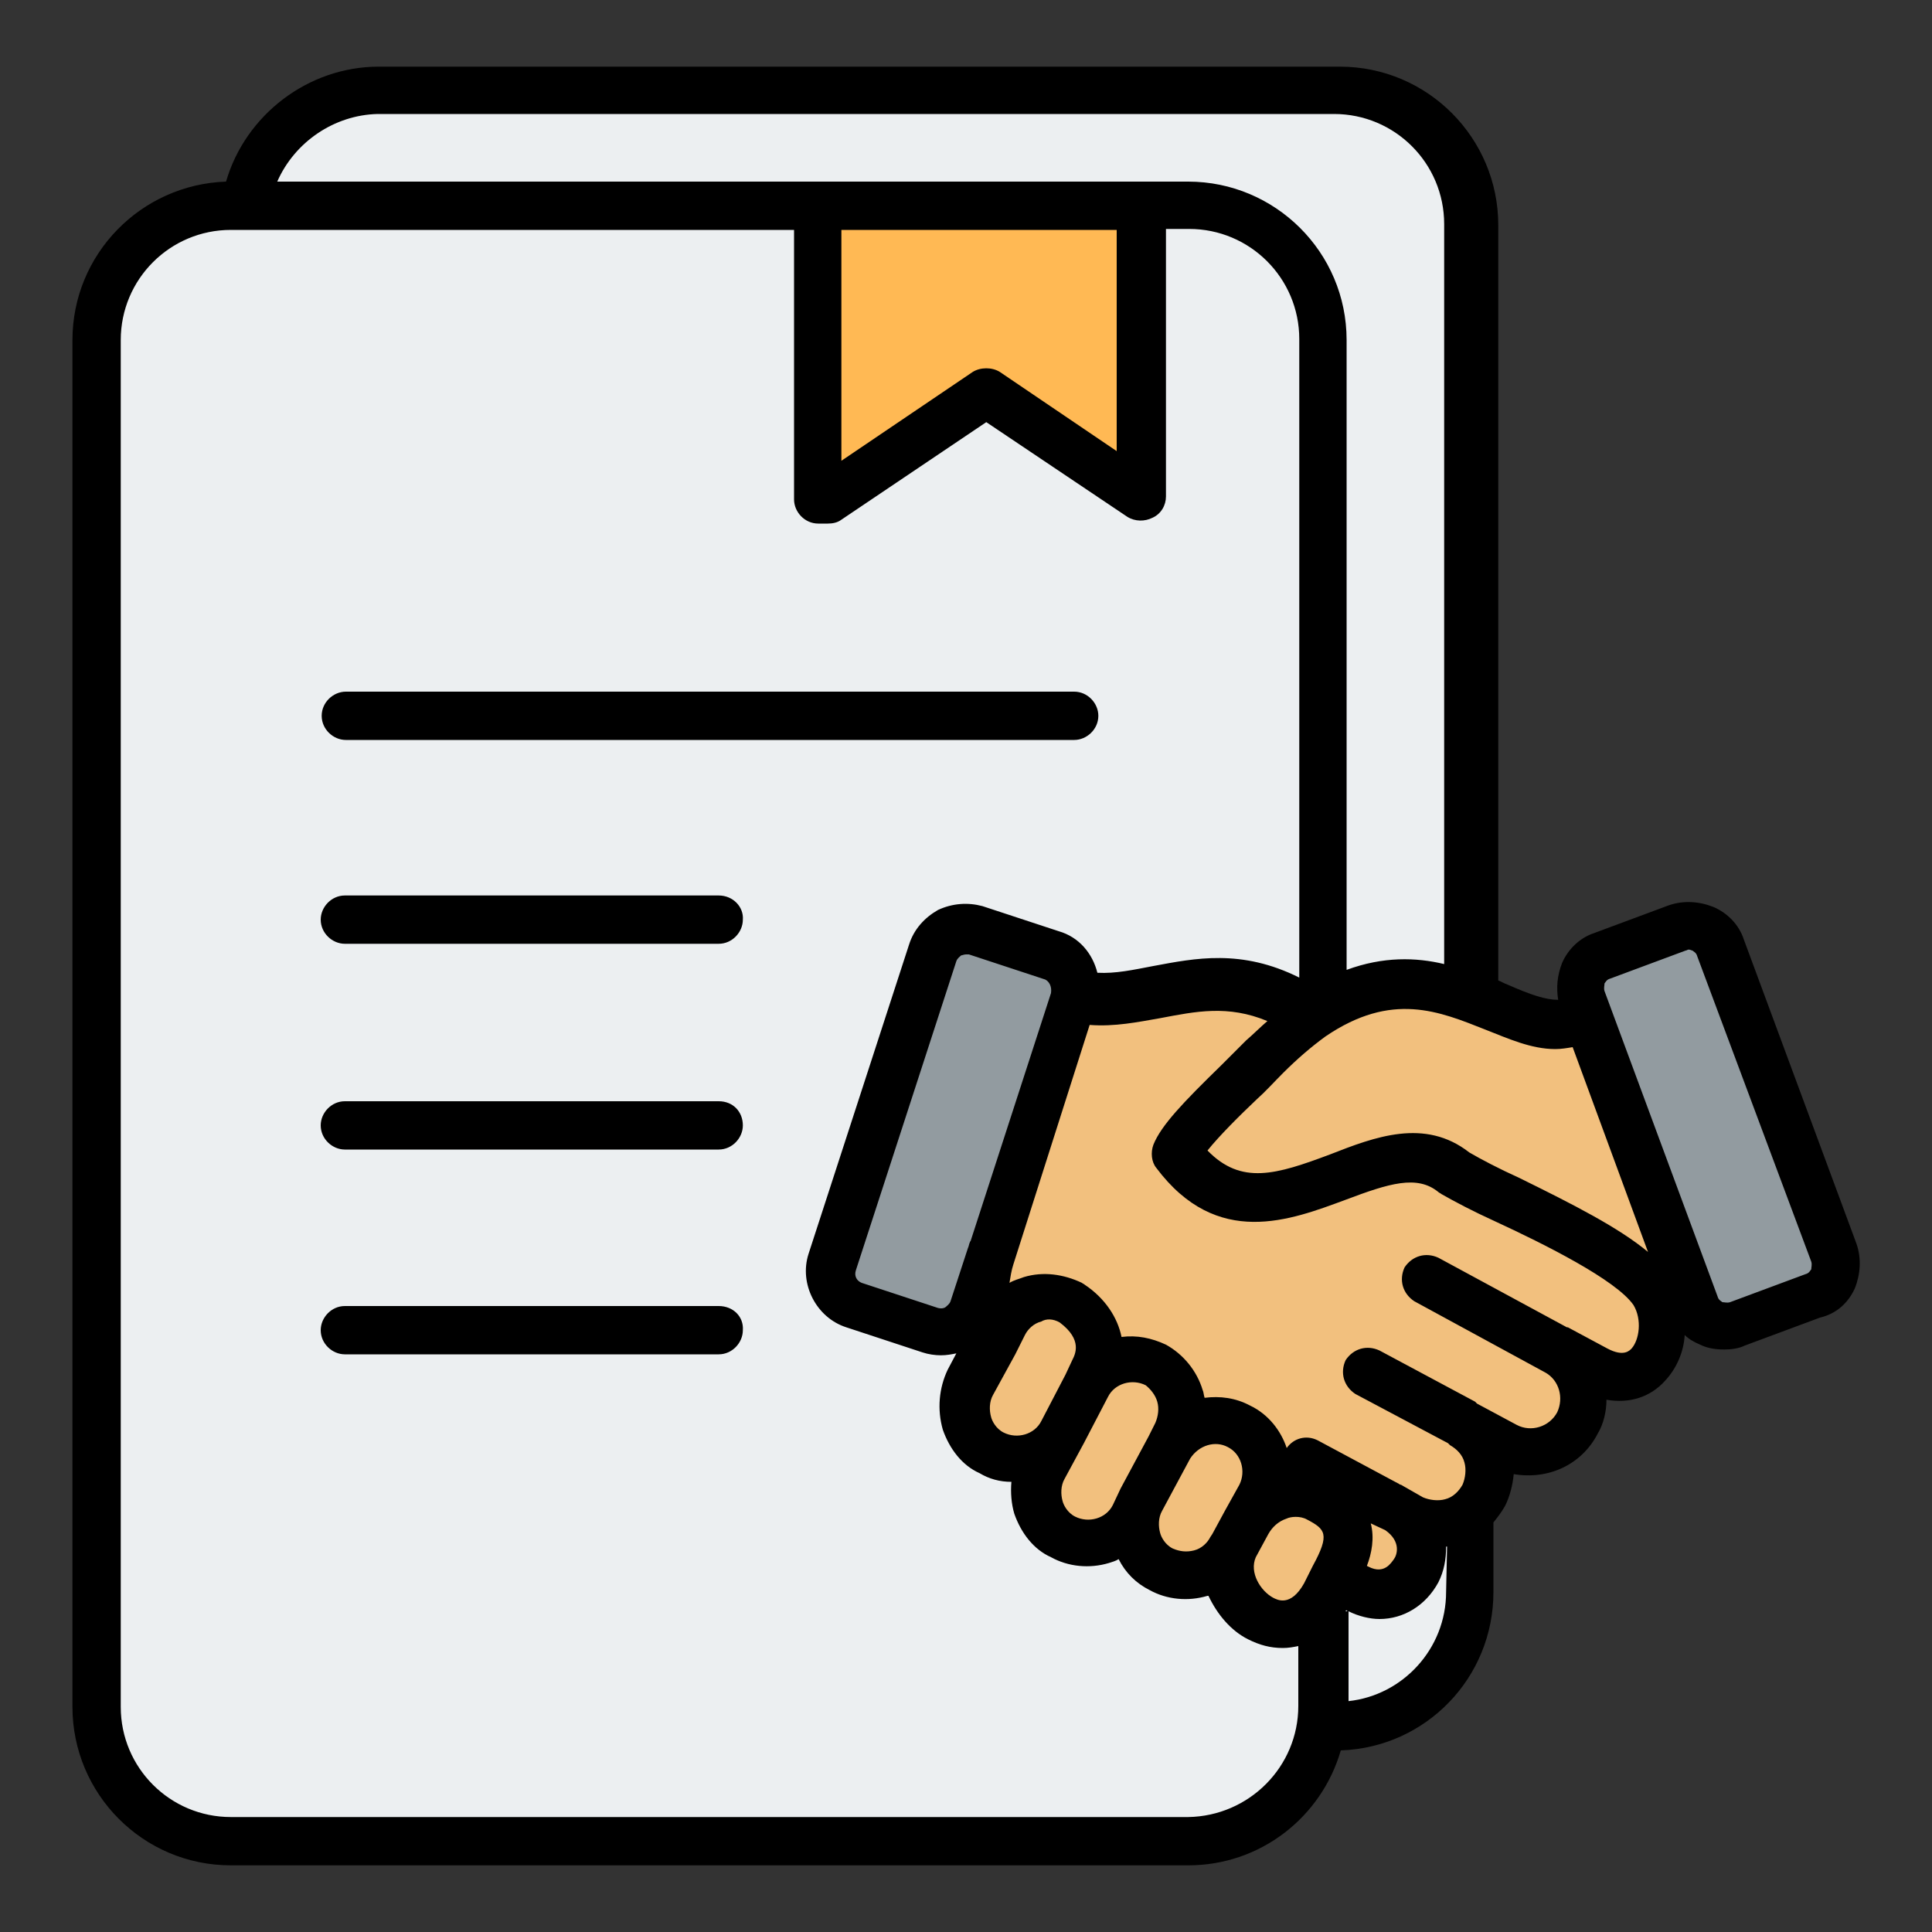 <?xml version="1.0" encoding="utf-8"?>
<!-- Generator: Adobe Illustrator 24.1.3, SVG Export Plug-In . SVG Version: 6.00 Build 0)  -->
<svg version="1.1" id="a" xmlns="http://www.w3.org/2000/svg" xmlns:xlink="http://www.w3.org/1999/xlink" x="0px" y="0px"
	 viewBox="0 0 200 200" style="enable-background:new 0 0 200 200;" xml:space="preserve">
<rect x="0" y="0" width="200" height="200" fill="#333333" stroke="none"/>
<style type="text/css">
	.st0{fill-rule:evenodd;clip-rule:evenodd;fill:#ECEFF1;}
	.st1{fill-rule:evenodd;clip-rule:evenodd;fill:#FFB954;}
	.st2{fill-rule:evenodd;clip-rule:evenodd;fill:#929BA0;}
	.st3{fill-rule:evenodd;clip-rule:evenodd;fill:#F2C07E;}
	.st4{fill-rule:evenodd;clip-rule:evenodd;}
</style>
<g>
	<path class="st0" d="M152.2,156.5V23.3c0-7.6-6.3-13.9-13.9-13.9c-33,0-66.1,0-99.1,0c-7,0-12.8,5.2-13.7,11.9H123
		c7.6,0,13.9,6.3,13.9,13.9v131.5v9.9c0,0.6,0,1.4-0.1,2h1.5c7.6,0,13.9-6.3,13.9-13.9V156.5z"/>
	<path class="st0" d="M137,166.8v9.9c0,7.6-6.3,13.9-13.9,13.9H23.9c-7.6,0-13.9-6.3-13.9-13.9V35.1c0-7.6,6.3-13.9,13.9-13.9H123
		c7.6,0,13.9,6.3,13.9,13.9V166.8z"/>
	<path class="st1" d="M102.1,40.7l16.1,10.9V21.3H84.6v30.4h1L102.1,40.7z"/>
	<path class="st2" d="M101,96.5l7.9,2.6c1.9,0.6,2.9,2.6,2.3,4.5l-10.4,32c-0.6,1.9-2.6,2.9-4.5,2.3l-7.9-2.6
		c-1.9-0.6-2.9-2.6-2.3-4.5l10.4-32C97.1,96.9,99.1,95.9,101,96.5L101,96.5z"/>
	<g>
		<path class="st3" d="M113.1,142c2.4-4.5-2.2-7.2-2.2-7.2c-2.6-1.4-5.9-0.4-7.2,2.2l-3.3,6.3c-1.4,2.5-0.4,6,2.2,7.2
			c2.6,1.4,5.9,0.4,7.2-2.2"/>
		<path class="st3" d="M112.4,143.4l-4.5,8.5c-1.4,2.5-0.4,6,2.2,7.2c2.6,1.4,5.9,0.4,7.2-2.2l4.5-8.5c1.4-2.6,0.4-5.9-2.2-7.2
			C117.1,139.8,113.7,140.8,112.4,143.4z"/>
		<path class="st3" d="M121.1,149.8l-2.9,5.4c-1.4,2.5-0.4,6,2.2,7.2c2.6,1.4,5.9,0.4,7.2-2.2l2.9-5.4c1.4-2.6,0.4-5.9-2.2-7.2
			C125.8,146.3,122.5,147.2,121.1,149.8z"/>
		<path class="st3" d="M129.1,157.6l-1.3,2.4c-2.8,5.2,5.5,12.3,9.4,5l0.9-1.8c1.9-3.6,2.3-6.1-1.7-8.3
			C133.9,153.7,130.5,154.9,129.1,157.6L129.1,157.6z"/>
		<path class="st3" d="M128.4,147.6c2.6,1.4,3.6,4.6,2.2,7.2l-1.5,2.7c1.4-2.6,4.8-4,7.4-2.5c4,2.1,3.6,4.7,1.7,8.3
			c0.2,0,1.5,0.7,2.4,1.2c5,2.6,9.3-4.6,4.2-8.2c-0.2-0.1-0.4-0.3-0.7-0.4l2.1,1.2c2.7,1.5,6.1,0.4,7.5-2.3c1.5-2.7,0.4-6.1-2.3-7.5
			l4.4,2.3c2.7,1.5,6.2,0.4,7.5-2.3c1.4-2.6,0.5-5.8-1.9-7.3c-0.1-0.1-0.2-0.1-0.4-0.2l4.1,2.2c5.4,2.9,8.4-3.3,6.4-7.5
			c-0.1-0.2-0.2-0.4-0.4-0.6c-2.9-4.4-15.6-9.5-20.5-12.3c-8.1-6.4-19.7,10.1-28.8-2.1c0.8-2.2,5.2-6.1,9.2-10
			c1.7-1.7,3.2-3,4.7-4.1c0.1,0,0.1-0.1,0.2-0.1c-10.4-7-16.6-0.3-24.7-2l-3.8,11.6l-5,15.4c-0.8,2.9-0.7,6,0.1,8.8l1-2
			c1.4-2.6,4.6-3.6,7.2-2.2c0,0,4.6,2.8,2.2,7.2l-0.7,1.5c1.4-2.6,4.6-3.6,7.2-2.2s3.6,4.6,2.2,7.2l-0.7,1.4
			C122.5,147.2,125.8,146.3,128.4,147.6L128.4,147.6z"/>
		<path class="st3" d="M150.7,121.4c4.9,2.8,17.6,7.9,20.5,12.3c0.1,0.2,0.3,0.4,0.4,0.6c0,0,2.8-1,3.1-1.2L164.2,105
			c-6.9,4.8-14.6-9.1-28.1,0.1c-1.6,1-3.1,2.4-4.9,4.2c-3.9,4-8.3,7.8-9.2,10C131,131.5,142.6,115,150.7,121.4L150.7,121.4z"/>
	</g>
	<path class="st2" d="M187.8,134.2l-7.8,2.9c-1.9,0.7-3.9-0.3-4.6-2.1l-11.7-31.6c-0.7-1.9,0.3-3.9,2.1-4.6l7.8-2.9
		c1.9-0.7,3.9,0.3,4.6,2.1l11.7,31.6C190.5,131.5,189.6,133.5,187.8,134.2L187.8,134.2z"/>
	<path class="st4" d="M33.3,74.1c0-1.4,1.2-2.5,2.5-2.5h75.4c1.4,0,2.5,1.2,2.5,2.5c0,1.4-1.2,2.5-2.5,2.5H35.8
		C34.5,76.6,33.3,75.5,33.3,74.1L33.3,74.1z M74.4,92.7H35.7c-1.4,0-2.5,1.2-2.5,2.5c0,1.4,1.2,2.5,2.5,2.5h38.7
		c1.4,0,2.5-1.2,2.5-2.5C77,93.9,75.9,92.7,74.4,92.7L74.4,92.7z M74.4,114H35.7c-1.4,0-2.5,1.2-2.5,2.5c0,1.4,1.2,2.5,2.5,2.5h38.7
		c1.4,0,2.5-1.2,2.5-2.5C76.9,115.1,75.9,114,74.4,114L74.4,114z M74.4,135.2H35.7c-1.4,0-2.5,1.2-2.5,2.5c0,1.4,1.2,2.5,2.5,2.5
		h38.7c1.4,0,2.5-1.2,2.5-2.5C77,136.3,75.9,135.2,74.4,135.2L74.4,135.2z M192,133.4c0.6-1.5,0.7-3.1,0.2-4.6l-11.7-31.6
		c-0.5-1.5-1.7-2.7-3.1-3.3c-1.5-0.6-3.1-0.7-4.6-0.2l-7.8,2.9c-1.5,0.5-2.7,1.7-3.3,3.1c-0.5,1.3-0.6,2.5-0.4,3.8
		c-1.3,0-2.8-0.5-5.3-1.6c-0.3-0.1-0.6-0.3-0.9-0.4V23.3c0-9-7.3-16.4-16.4-16.4H39.2c-7.3,0-13.8,5-15.8,11.9
		c-8.8,0.3-15.9,7.5-15.9,16.4v141.5c0,9,7.3,16.4,16.4,16.4H123c7.5,0,13.8-5,15.8-11.9c8.8-0.3,15.8-7.5,15.8-16.4v-7.2
		c0.4-0.5,0.8-1,1.2-1.7c0.5-1,0.8-2.2,0.9-3.3c3.5,0.6,7-0.9,8.7-4.2c0.6-1,0.9-2.3,0.9-3.5c2.3,0.4,4.5-0.2,6.1-2
		c1.2-1.3,1.9-3,2-4.7c0.4,0.4,0.9,0.7,1.6,1c0.8,0.4,1.7,0.5,2.5,0.5c0.7,0,1.5-0.1,2.1-0.4l7.8-2.9
		C190.1,136,191.3,134.9,192,133.4L192,133.4z M153.8,106.6c2.3,0.9,4.7,2,7.2,2c0.6,0,1.2-0.1,1.8-0.2l7.8,21.2
		c-3-2.5-7.7-4.9-13.4-7.7c-2-0.9-3.9-1.9-5.1-2.6c-4.6-3.6-9.8-1.6-14.4,0.2c-5.6,2.1-9.2,3.2-12.7-0.4c1.2-1.5,3.3-3.6,5.1-5.3
		c0.9-0.8,1.8-1.8,2.7-2.7c1.5-1.5,2.9-2.7,4.4-3.8C144.1,102.6,149,104.7,153.8,106.6L153.8,106.6z M28.7,18.8H123
		c9,0,16.4,7.3,16.4,16.4v65.2c3.8-1.4,7.2-1.3,10.1-0.6V23.2c0-6.3-5.1-11.4-11.4-11.4h-99C34.6,11.9,30.5,14.7,28.7,18.8z
		 M87.1,47.7V23.8h28.5v22.9l-12.1-8.2c-0.8-0.5-2-0.5-2.8,0L87.1,47.7z M134.4,176.6v-6.2c-0.5,0.1-1,0.2-1.6,0.2
		c-1.3,0-2.4-0.3-3.6-0.9c-1.8-0.9-3.2-2.6-4.1-4.5h-0.1c-2,0.6-4.2,0.4-6-0.6c-1.4-0.7-2.5-1.8-3.2-3.2c-0.3,0.2-0.7,0.3-1,0.4
		c-2,0.6-4.2,0.4-6-0.6c-1.8-0.8-3.1-2.5-3.8-4.5c-0.3-1-0.4-2.2-0.3-3.3c-1.2,0-2.3-0.3-3.3-0.9c-1.8-0.8-3.1-2.5-3.8-4.5
		c-0.6-2.1-0.4-4.3,0.5-6.2l0.9-1.7c-0.5,0.1-1,0.2-1.6,0.2c-0.6,0-1.3-0.1-1.9-0.3l-7.9-2.6c-3.1-1-4.9-4.5-3.9-7.6l10.4-32
		c0.5-1.6,1.6-2.8,3-3.6c1.5-0.7,3.1-0.8,4.6-0.4l7.9,2.6c2.1,0.6,3.5,2.3,4,4.3c1.9,0.1,3.7-0.3,5.8-0.7c4.3-0.8,9.1-1.8,15.1,1.2
		V35.1c0-6.3-5.1-11.4-11.4-11.4h-2.4v27.7c0,0.9-0.5,1.8-1.4,2.2c-0.8,0.4-1.8,0.4-2.6-0.1l-14.6-9.8l-15,10.1
		c-0.4,0.3-0.9,0.4-1.4,0.4h-1c-1.4,0-2.5-1.2-2.5-2.5V23.8H23.9c-6.3,0-11.4,5.1-11.4,11.4v141.5c0,6.3,5.1,11.4,11.4,11.4H123
		C129.3,188,134.4,182.9,134.4,176.6L134.4,176.6z M141.9,157.7l1.5,0.7c1.7,1.2,1.2,2.6,0.9,3s-1,1.6-2.6,0.8l-0.2-0.1
		C142,160.8,142.3,159.2,141.9,157.7L141.9,157.7z M139.5,166.8h-0.2c0,0,0-0.1,0.1-0.1L139.5,166.8z M131.3,158.8
		c0.4-0.7,1-1.3,1.9-1.6c0.4-0.2,1.4-0.3,2.1,0.1c1.9,1,2.4,1.5,0.6,4.8l0,0l-0.9,1.8c-1.4,2.5-2.8,1.7-3.2,1.5
		c-1.3-0.7-2.5-2.6-1.8-4.2L131.3,158.8L131.3,158.8z M127.1,149.8c1.4,0.7,1.9,2.5,1.2,3.9l-1.5,2.7l0,0l0,0l-1.3,2.4l0,0l-0.2,0.3
		c-0.3,0.6-0.9,1.2-1.7,1.4s-1.5,0.1-2.2-0.2c-0.8-0.4-1.2-1.2-1.3-1.6c-0.2-0.7-0.2-1.6,0.2-2.3l0,0l2.9-5.4l0,0
		C124.1,149.6,125.8,149.1,127.1,149.8L127.1,149.8z M119.8,145.1c0.2,0.7,0.1,1.5-0.2,2.2l-0.7,1.4l0,0l-2.9,5.4l0,0l-0.8,1.7
		c-0.7,1.4-2.5,1.9-3.9,1.2c-0.8-0.4-1.2-1.2-1.3-1.6c-0.2-0.7-0.2-1.6,0.2-2.3l2-3.7l2.5-4.8l0,0c0.7-1.4,2.5-1.9,3.9-1.2
		C119.1,143.8,119.6,144.4,119.8,145.1L119.8,145.1z M109.7,136.9c2.4,1.8,1.6,3.3,1.3,3.9l-0.7,1.5l0,0l0,0l-2.5,4.8l0,0
		c-0.7,1.4-2.5,1.9-3.9,1.2c-0.8-0.4-1.2-1.2-1.3-1.6c-0.2-0.7-0.2-1.6,0.2-2.3l2.3-4.2l0,0l1-2c0.3-0.6,0.9-1.2,1.7-1.4
		C108.3,136.5,109,136.5,109.7,136.9L109.7,136.9z M108.8,102.8l-8.3,25.6c0,0.1-0.1,0.1-0.1,0.2c-0.1,0.2-0.1,0.4-0.2,0.6l-1.8,5.5
		c-0.1,0.3-0.4,0.5-0.5,0.6c-0.1,0.1-0.4,0.2-0.8,0.1l-7.9-2.6c-0.5-0.2-0.8-0.7-0.6-1.3l10.4-32c0.1-0.3,0.4-0.5,0.5-0.6
		c0.1,0,0.3-0.1,0.5-0.1c0.1,0,0.2,0,0.3,0l7.9,2.6C108.6,101.6,108.9,102.1,108.8,102.8L108.8,102.8z M149.7,164.8
		c0,5.9-4.5,10.7-10.1,11.3v-9.3c1,0.5,2.2,0.8,3.2,0.8c2.5,0,4.8-1.4,6.1-3.8c0.6-1.2,0.8-2.4,0.8-3.7c0,0,0,0,0.1,0L149.7,164.8
		L149.7,164.8z M169.1,135.1c0.9,1.5,0.6,3.6-0.2,4.5c-0.2,0.2-0.8,0.9-2.5,0l-4.1-2.2h-0.1l-13.3-7.2c-1.3-0.6-2.7-0.2-3.5,1
		c-0.6,1.3-0.2,2.7,1,3.5l13.6,7.4c1.4,0.8,1.9,2.6,1.2,4.1c-0.8,1.5-2.7,2.1-4.2,1.3l-4.1-2.2c-0.1-0.1-0.1-0.1-0.2-0.2l-9.9-5.3
		c-1.3-0.6-2.7-0.2-3.5,1c-0.6,1.3-0.2,2.7,1,3.5l9.6,5.1c0.1,0.1,0.1,0.1,0.2,0.2l0,0c0.7,0.4,1.3,1,1.5,1.8
		c0.2,0.7,0.1,1.6-0.2,2.3c-0.4,0.7-1,1.3-1.8,1.5c-0.7,0.2-1.6,0.1-2.3-0.2l-2.1-1.2l0,0c-0.1-0.1-0.3-0.1-0.4-0.2l-8.4-4.5
		c-1.2-0.6-2.5-0.2-3.2,0.8c-0.6-1.8-1.9-3.5-3.8-4.4c-1.5-0.8-3.1-1-4.7-0.8c-0.1-0.3-0.1-0.6-0.2-0.8c-0.6-2-2-3.7-3.8-4.7
		c-1.5-0.7-3-1-4.6-0.8c-0.4-2-1.7-4-3.8-5.4c-0.1-0.1-0.2-0.1-0.3-0.2c-1.9-0.9-4-1.2-6-0.6c-0.5,0.2-1,0.3-1.5,0.6
		c0.1-0.6,0.2-1.3,0.4-1.9l7.9-24.8c2.6,0.2,5-0.3,7.3-0.7c3.7-0.7,7-1.4,11.1,0.3c-0.7,0.6-1.5,1.4-2.2,2c-0.8,0.8-1.8,1.8-2.6,2.6
		c-3.9,3.8-6.2,6.2-7,8.2c-0.3,0.8-0.2,1.8,0.3,2.4c6.3,8.4,13.9,5.4,19.6,3.3c4.5-1.7,7.4-2.6,9.6-0.8c0.1,0.1,0.2,0.1,0.3,0.2
		c1.4,0.8,3.3,1.8,5.5,2.8C159.9,128.8,167.3,132.5,169.1,135.1L169.1,135.1z M187.5,130.6c0.1,0.3,0,0.6,0,0.8
		c-0.1,0.1-0.2,0.4-0.6,0.5l-7.8,2.9c-0.3,0.1-0.6,0-0.8,0c-0.1-0.1-0.4-0.2-0.5-0.6l-11.7-31.6c-0.1-0.3,0-0.6,0-0.8
		c0.1-0.1,0.2-0.4,0.6-0.5l7.8-2.9c0.1,0,0.2-0.1,0.3-0.1c0.2,0,0.3,0.1,0.4,0.1c0.1,0.1,0.4,0.2,0.5,0.6L187.5,130.6z"/>
</g>
</svg>
